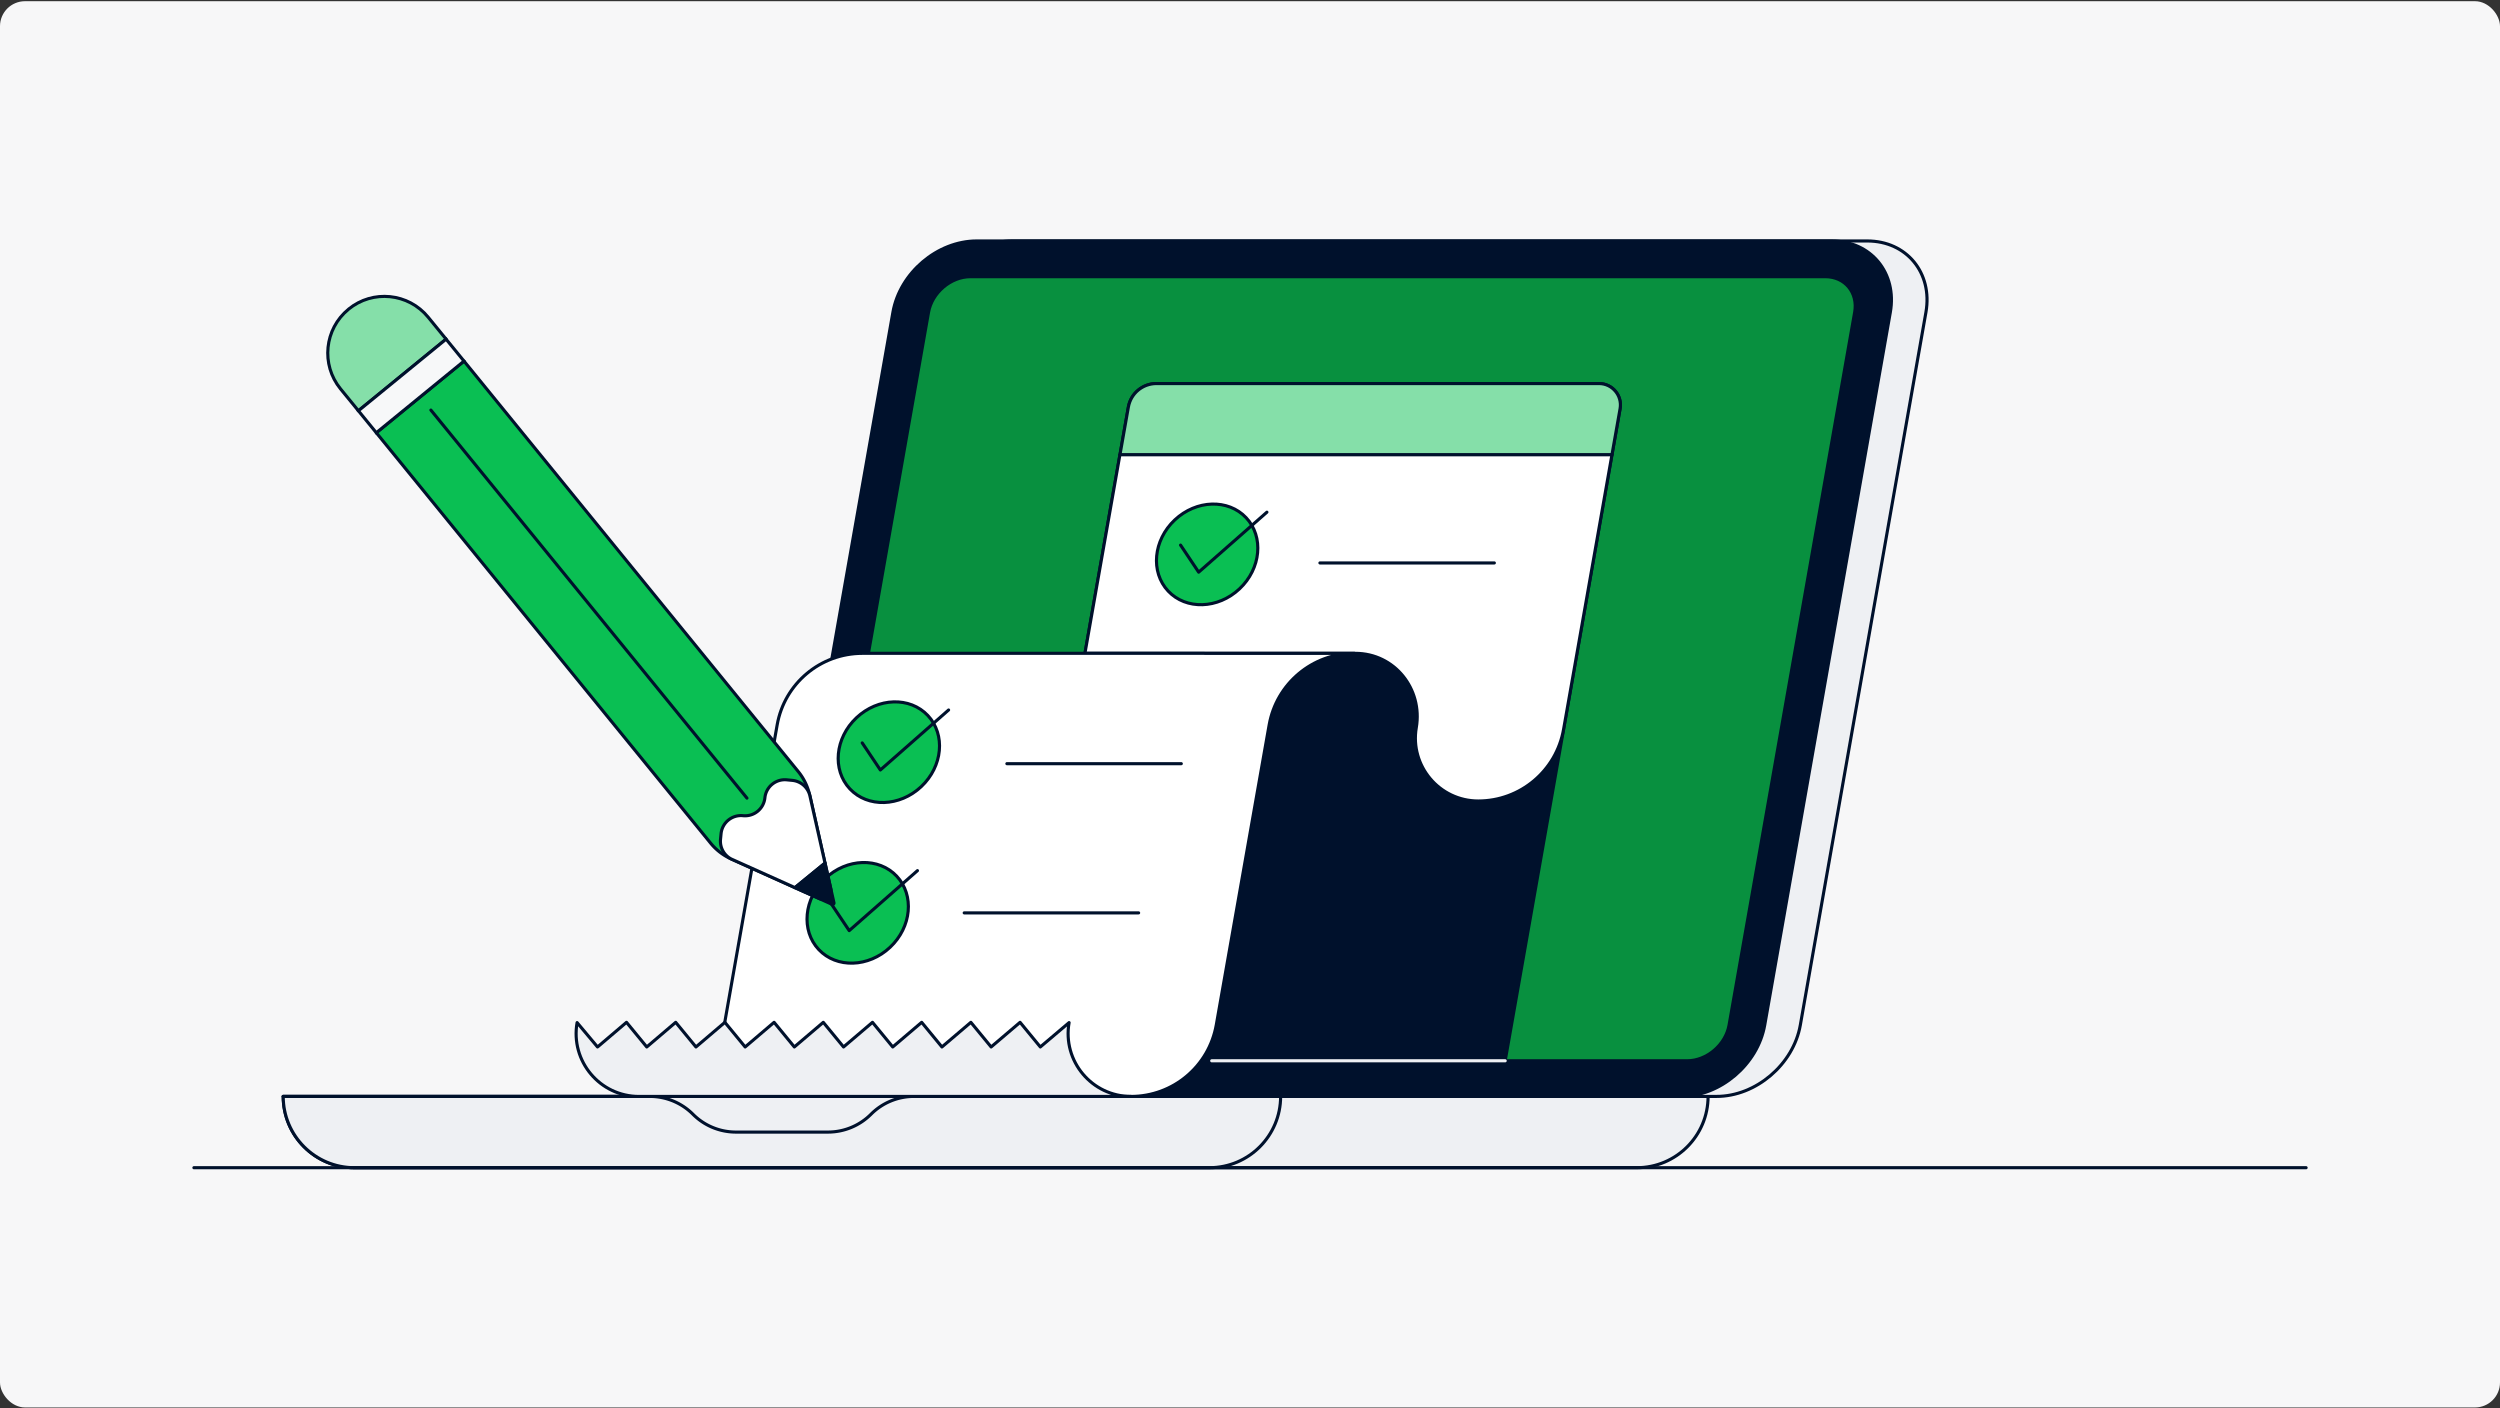 <svg xmlns="http://www.w3.org/2000/svg" fill="none" viewBox="0 0 1200 676"><rect x="0" y="0" width="1200" height="676" fill="#333333" stroke="none"/><rect width="1200" height="675.001" y=".58" fill="#F7F7F8" rx="12"/><path fill="#EEF0F3" stroke="#00112C" stroke-linecap="round" stroke-linejoin="round" stroke-width="1.5" d="M785.681 560.499H170.144c-18.882 0-34.2-15.327-34.2-34.221h683.937c0 18.894-15.318 34.221-34.2 34.221"/><path fill="#EEF0F3" stroke="#00112C" stroke-linecap="round" stroke-linejoin="round" stroke-width="1.5" d="M580.502 560.499H170.144c-18.882 0-34.2-15.327-34.2-34.221h478.758c0 18.894-15.318 34.221-34.2 34.221M823.921 526.278H413.563c-18.882 0-31.499-15.328-28.172-34.222l60.298-342.173c3.327-18.894 21.345-34.222 40.228-34.222h410.358c18.882 0 31.499 15.328 28.172 34.222l-60.298 342.173c-3.327 18.894-21.345 34.222-40.228 34.222"/><path fill="#00112C" stroke="#00112C" stroke-linecap="round" stroke-linejoin="round" stroke-width="1.5" d="M806.832 526.278H396.474c-18.883 0-31.5-15.328-28.173-34.222L428.6 149.883c3.327-18.894 21.345-34.222 40.228-34.222h410.358c18.882 0 31.499 15.328 28.172 34.222l-60.299 342.173c-3.327 18.894-21.345 34.222-40.227 34.222"/><path fill="#08903F" stroke="#00112C" stroke-linecap="round" stroke-linejoin="round" stroke-width="1.5" d="M809.835 509.178c9.419 0 18.45-7.675 20.114-17.1l60.298-342.174c1.664-9.425-4.645-17.1-14.086-17.1H465.803c-9.42 0-18.45 7.675-20.114 17.1l-60.298 342.174c-1.664 9.425 4.645 17.1 14.086 17.1z"/><path stroke="#00112C" stroke-linecap="round" stroke-linejoin="round" stroke-width="1.5" d="M614.702 526.278H438.711a29.1 29.1 0 0 0-20.633 8.561 29.2 29.2 0 0 1-20.632 8.56h-44.203a29.1 29.1 0 0 1-20.632-8.56 29.2 29.2 0 0 0-20.633-8.561H135.944M93.08 560.499h1013.84"/><path fill="#00112C" stroke="#00112C" stroke-linecap="round" stroke-linejoin="round" stroke-width="1.5" d="m541.614 195.411-58.311 330.867h236.16l58.181-330.132c1.102-6.291-3.716-12.042-10.111-12.042H555.095c-6.633 0-12.315 4.778-13.481 11.307"/><path fill="#00112C" stroke="#00112C" stroke-linecap="round" stroke-linejoin="round" stroke-width="1.5" d="M679.84 349.051c3.262-18.483-10.954-35.453-29.728-35.453-20.179 0-37.441 14.484-40.941 34.373l-6.438 36.513h106.835c-18.775 0-32.991-16.949-29.728-35.454z"/><path fill="#85DFA9" stroke="#00112C" stroke-linecap="round" stroke-linejoin="round" stroke-width="1.5" d="M541.614 195.411c1.145-6.551 6.827-11.307 13.481-11.307h212.438c6.373 0 11.213 5.772 10.111 12.042l-3.911 22.18h-236.16z"/><path fill="#fff" stroke="#00112C" stroke-linecap="round" stroke-linejoin="round" stroke-width="1.5" d="m773.733 218.305-23.224 131.806c-3.5 19.867-20.762 34.373-40.941 34.373-18.688 0-32.882-16.841-29.75-35.238 3.155-18.548-10.456-35.648-29.274-35.648H520.765l16.787-95.293h236.181"/><path stroke="#EEF0F3" stroke-linecap="round" stroke-linejoin="round" stroke-width="1.5" d="M722.487 509.178H581.625"/><path fill="#fff" stroke="#00112C" stroke-linecap="round" stroke-linejoin="round" stroke-width="1.5" d="M578.19 313.598H413.974c-20.179 0-37.441 14.484-40.941 34.373l-14.756 83.792-10.414 59.082c-3.262 18.484 10.954 35.454 29.728 35.454h165.297c20.179 0 37.419-14.484 40.941-34.373l18.926-107.421 6.438-36.513c3.5-19.867 20.762-34.373 40.941-34.373H578.19z"/><path fill="#EEF0F3" stroke="#00112C" stroke-linecap="round" stroke-linejoin="round" stroke-width="1.5" d="m286.83 502.541 13.892-11.825 9.722 11.825 13.892-11.825 9.722 11.825 13.892-11.825 9.722 11.825 13.892-11.825 9.722 11.825 13.891-11.825 9.723 11.825 13.891-11.825 9.722 11.825 13.892-11.825 9.722 11.825 13.892-11.825 9.722 11.825 13.892-11.825 9.722 11.825 13.805-11.696c-3.262 18.484 10.954 35.454 29.728 35.454h-236.16c-18.774 0-32.99-16.948-29.728-35.454l9.809 11.696z"/><path fill="#0ABF53" stroke="#00112C" stroke-linecap="round" stroke-linejoin="round" stroke-width="1.5" d="M442.187 377.59c10.337-9.723 11.76-25.01 3.179-34.144-8.581-9.135-23.917-8.657-34.254 1.066s-11.76 25.01-3.179 34.144c8.581 9.135 23.917 8.657 34.254-1.066"/><path stroke="#00112C" stroke-linecap="round" stroke-linejoin="round" stroke-width="1.5" d="m413.865 356.596 8.707 12.993 32.753-28.796"/><path fill="#0ABF53" stroke="#00112C" stroke-linecap="round" stroke-linejoin="round" stroke-width="1.5" d="M594.965 282.645c10.336-9.723 11.76-25.01 3.178-34.144-8.581-9.134-23.917-8.656-34.253 1.067-10.337 9.723-11.761 25.01-3.179 34.144s23.917 8.657 34.254-1.067"/><path stroke="#00112C" stroke-linecap="round" stroke-linejoin="round" stroke-width="1.5" d="m566.675 261.649 8.685 12.993 32.752-28.796"/><path fill="#0ABF53" stroke="#00112C" stroke-linecap="round" stroke-linejoin="round" stroke-width="1.5" d="M427.235 454.7c10.337-9.723 11.76-25.01 3.179-34.144s-23.917-8.656-34.254 1.067-11.76 25.01-3.179 34.144c8.582 9.134 23.918 8.657 34.254-1.067"/><path stroke="#00112C" stroke-linecap="round" stroke-linejoin="round" stroke-width="1.5" d="m398.915 433.708 8.707 12.993 32.752-28.796M462.822 438.184h83.717M483.303 366.562h83.718M633.563 270.21h83.718"/><path fill="#85DFA9" stroke="#00112C" stroke-linecap="round" stroke-linejoin="round" stroke-width="1.5" d="M167.314 148.391c11.623-9.49 28.734-7.761 38.218 3.87l8.599 10.528-42.086 34.394-8.599-10.528c-9.484-11.63-7.756-28.752 3.868-38.242z"/><path fill="#0ABF53" stroke="#00112C" stroke-linecap="round" stroke-linejoin="round" stroke-width="1.5" d="m388.653 381.565 10.132 45.096c.735 3.286-2.592 5.988-5.638 4.605l-42.129-18.938a27.1 27.1 0 0 1-9.917-7.61L180.622 207.712l42.086-34.395 160.457 197.028a27.3 27.3 0 0 1 5.466 11.242z"/><path fill="#F7F8F9" stroke="#00112C" stroke-miterlimit="10" stroke-width="1.5" d="m214.119 162.794-42.089 34.385 8.595 10.533 42.089-34.385z"/><path stroke="#00112C" stroke-linecap="round" stroke-linejoin="round" stroke-width="1.5" d="M358.536 383.1 206.828 196.838"/><path fill="#fff" stroke="#00112C" stroke-linecap="round" stroke-linejoin="round" stroke-width="1.5" d="M351.471 412.544c-3.78-1.686-6.027-5.621-5.617-9.728l.26-2.681c.54-5.275 5.249-9.123 10.521-8.604 5.271.541 9.981-3.307 10.521-8.604.541-5.275 5.25-9.123 10.522-8.604l2.679.26a9.6 9.6 0 0 1 8.404 7.458l7.238 32.233-14.432 11.782-30.117-13.533z"/><path fill="#00112C" stroke="#00112C" stroke-linecap="round" stroke-linejoin="round" stroke-width="1.5" d="m399.369 434.076-12.639-5.686-5.142-2.313 14.432-11.782 1.231 5.491 3.047 13.533a.658.658 0 0 1-.908.757z"/></svg>